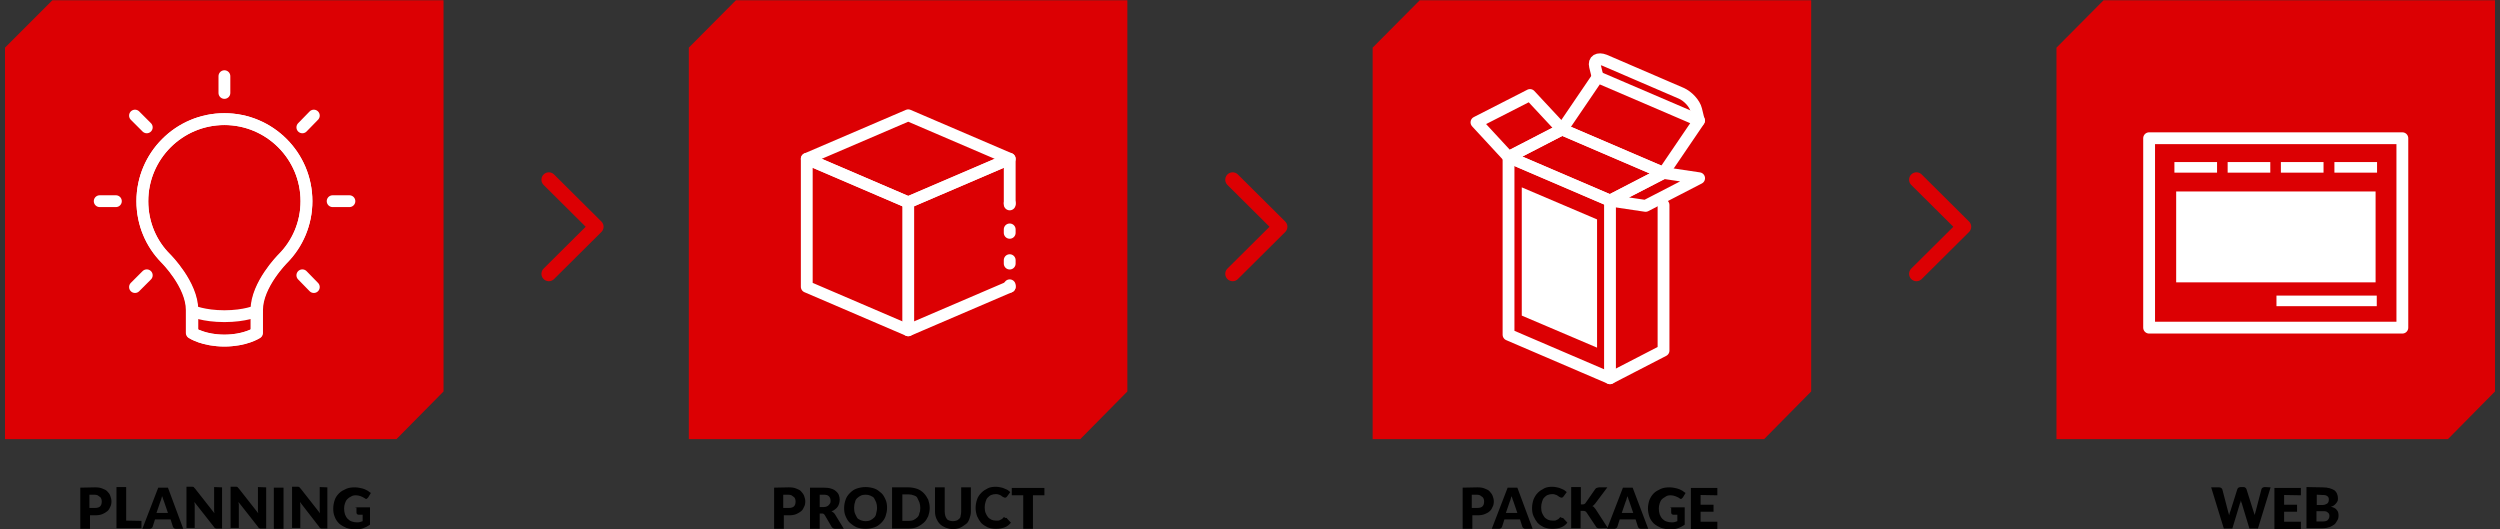 <?xml version="1.0" encoding="utf-8"?>
<!-- Generator: Adobe Illustrator 26.3.1, SVG Export Plug-In . SVG Version: 6.00 Build 0)  -->
<svg version="1.1" id="レイヤー_1" xmlns="http://www.w3.org/2000/svg" xmlns:xlink="http://www.w3.org/1999/xlink" x="0px"
	 y="0px" viewBox="0 0 850 180" style="enable-background:new 0 0 850 180;" xml:space="preserve">
<rect x="0" y="0" width="850" height="180" fill="#333333" stroke="none"/>
<style type="text/css">
	.st0{enable-background:new    ;}
	.st1{fill:#DC0003;}
	.st2{fill:none;stroke:#DC0003;stroke-width:5.024;stroke-linecap:round;stroke-linejoin:round;stroke-miterlimit:10;}
	.st3{fill:none;stroke:#FFFFFF;stroke-width:4.019;stroke-linecap:round;stroke-linejoin:round;stroke-miterlimit:10;}
	.st4{fill:#FFFFFF;}
	.st5{fill:none;stroke:#FFFFFF;stroke-width:4.019;stroke-linecap:round;stroke-linejoin:round;}
	.st6{fill:none;stroke:#FFFFFF;stroke-width:4.019;stroke-linecap:round;stroke-linejoin:round;stroke-dasharray:1.162,9.294;}
</style>
<g>
	<g>
		<g class="st0">
			<path d="M32.3,165.7c1,0,1.8,0.1,2.5,0.4c0.7,0.3,1.3,0.5,1.7,1c0.5,0.5,0.8,0.9,1,1.5c0.2,0.5,0.4,1.2,0.4,1.8
				c0,0.7-0.1,1.4-0.4,1.9c-0.2,0.5-0.5,1.1-1,1.5c-0.5,0.4-1,0.7-1.7,1c-0.7,0.3-1.5,0.4-2.5,0.4h-1.7v4.6h-3.3v-14L32.3,165.7
				L32.3,165.7z M32.3,172.7c0.8,0,1.5-0.2,1.8-0.6c0.4-0.4,0.5-1,0.5-1.7c0-0.4-0.1-0.6-0.2-0.9c-0.1-0.3-0.3-0.5-0.5-0.6
				s-0.5-0.4-0.7-0.5s-0.6-0.2-1.1-0.2h-1.7v4.5L32.3,172.7L32.3,172.7z"/>
			<path d="M48.1,177.1v2.5h-8.5v-14h3.3V177L48.1,177.1L48.1,177.1z"/>
			<path d="M62.3,179.8h-2.5c-0.3,0-0.5-0.1-0.6-0.2c-0.2-0.1-0.3-0.3-0.4-0.5l-0.8-2.5h-5.3l-0.8,2.5c-0.1,0.2-0.2,0.4-0.4,0.5
				s-0.4,0.2-0.6,0.2h-2.5l5.4-14h3.3L62.3,179.8z M57.1,174.4l-1.3-3.8c-0.1-0.3-0.2-0.5-0.3-0.8c-0.1-0.4-0.2-0.7-0.4-1.1
				c-0.1,0.4-0.2,0.7-0.3,1.1s-0.2,0.6-0.3,0.8l-1.3,3.8H57.1z"/>
			<path d="M75.5,165.7v14h-1.7c-0.3,0-0.5,0-0.6-0.1s-0.4-0.2-0.5-0.5l-6.6-8.4c0,0.3,0,0.5,0.1,0.7c0,0.3,0,0.5,0,0.6v7.5h-2.8
				v-14h1.7c0.2,0,0.3,0,0.4,0s0.2,0,0.3,0.1c0.1,0,0.2,0.1,0.2,0.2c0.1,0.1,0.2,0.2,0.3,0.3l6.6,8.4c0-0.3-0.1-0.5-0.1-0.8
				c0-0.3,0-0.5,0-0.7v-7.4L75.5,165.7L75.5,165.7z"/>
			<path d="M90.5,165.7v14h-1.7c-0.3,0-0.5,0-0.6-0.1s-0.4-0.2-0.5-0.5l-6.6-8.4c0,0.3,0,0.5,0.1,0.7c0,0.3,0,0.5,0,0.6v7.5h-2.8
				v-14H80c0.2,0,0.3,0,0.4,0s0.2,0,0.3,0.1c0.1,0,0.2,0.1,0.2,0.2c0.1,0.1,0.2,0.2,0.3,0.3l6.6,8.4c0-0.3-0.1-0.5-0.1-0.8
				c0-0.3,0-0.5,0-0.7v-7.4L90.5,165.7L90.5,165.7z"/>
			<path d="M96.4,179.8h-3.3v-14h3.3V179.8z"/>
			<path d="M111.3,165.7v14h-1.7c-0.3,0-0.5,0-0.6-0.1s-0.4-0.2-0.5-0.5l-6.5-8.4c0,0.3,0,0.5,0.1,0.7c0,0.3,0,0.5,0,0.6v7.5h-2.8
				v-14h1.7c0.2,0,0.3,0,0.4,0s0.2,0,0.3,0.1c0.1,0,0.2,0.1,0.2,0.2c0.1,0.1,0.2,0.2,0.3,0.3l6.6,8.4c0-0.3-0.1-0.5-0.1-0.8
				c0-0.3,0-0.5,0-0.7v-7.4L111.3,165.7L111.3,165.7z"/>
			<path d="M120.8,172.5h5v5.9c-0.7,0.5-1.5,0.9-2.3,1.2c-0.8,0.3-1.6,0.4-2.5,0.4c-1.2,0-2.2-0.2-3.2-0.5c-0.9-0.4-1.7-0.8-2.5-1.5
				c-0.6-0.6-1.2-1.4-1.5-2.3c-0.4-0.9-0.5-1.8-0.5-2.8c0-1,0.2-2,0.5-2.9s0.8-1.6,1.5-2.3s1.5-1.1,2.4-1.5c0.9-0.4,1.9-0.5,3.1-0.5
				c0.5,0,1.1,0.1,1.6,0.2s1,0.2,1.5,0.4c0.5,0.2,0.8,0.4,1.2,0.6c0.4,0.3,0.6,0.5,1,0.7l-0.9,1.5c-0.2,0.2-0.4,0.4-0.5,0.5
				c-0.3,0.1-0.5,0-0.7-0.2c-0.3-0.2-0.5-0.3-0.7-0.4c-0.2-0.1-0.5-0.2-0.7-0.3s-0.5-0.1-0.7-0.2c-0.3,0-0.5-0.1-0.9-0.1
				c-0.6,0-1.2,0.1-1.6,0.4c-0.5,0.2-0.9,0.5-1.3,0.9s-0.6,0.8-0.8,1.4c-0.2,0.5-0.3,1.2-0.3,1.8c0,0.7,0.1,1.4,0.3,2
				c0.2,0.5,0.5,1.1,0.9,1.5c0.4,0.4,0.8,0.7,1.4,0.9s1.1,0.3,1.7,0.3c0.4,0,0.7,0,1.1-0.1s0.6-0.2,0.9-0.3V175h-1.4
				c-0.2,0-0.4-0.1-0.5-0.2c-0.1-0.1-0.2-0.3-0.2-0.5v-1.9H120.8z"/>
		</g>
	</g>
	<g>
		<g class="st0">
			<path d="M268.2,165.7c1,0,1.8,0.1,2.5,0.4c0.7,0.3,1.3,0.5,1.7,1s0.8,0.9,1,1.5s0.4,1.2,0.4,1.8c0,0.7-0.1,1.4-0.4,1.9
				c-0.2,0.5-0.5,1.1-1,1.5s-1,0.7-1.7,1s-1.5,0.4-2.5,0.4h-1.7v4.6h-3.3v-14L268.2,165.7L268.2,165.7z M268.2,172.7
				c0.8,0,1.5-0.2,1.8-0.6c0.4-0.4,0.5-1,0.5-1.7c0-0.4-0.1-0.6-0.2-0.9s-0.3-0.5-0.5-0.6s-0.5-0.4-0.7-0.5s-0.6-0.2-1.1-0.2h-1.7
				v4.5L268.2,172.7L268.2,172.7z"/>
			<path d="M286.9,179.8H284c-0.5,0-0.9-0.2-1.2-0.6l-2.4-4.1c-0.1-0.2-0.3-0.3-0.4-0.4c-0.1-0.1-0.4-0.1-0.5-0.1h-0.8v5.2h-3.3v-14
				h4.6c1,0,1.9,0.1,2.5,0.3c0.7,0.2,1.3,0.5,1.7,0.9c0.5,0.4,0.8,0.8,1,1.3c0.2,0.5,0.3,1.1,0.3,1.6c0,0.5-0.1,0.9-0.2,1.3
				s-0.3,0.8-0.5,1.1s-0.5,0.6-0.9,0.9c-0.4,0.3-0.7,0.5-1.2,0.6c0.2,0.1,0.4,0.3,0.6,0.4c0.2,0.2,0.4,0.4,0.5,0.5L286.9,179.8z
				 M280,172.4c0.5,0,0.8-0.1,1.1-0.2c0.3-0.1,0.5-0.3,0.7-0.5c0.2-0.2,0.4-0.5,0.5-0.7s0.1-0.5,0.1-0.8c0-0.6-0.2-1.1-0.6-1.5
				s-1-0.5-1.8-0.5h-1.3v4.2H280z"/>
			<path d="M301.6,172.7c0,1-0.2,1.9-0.5,2.8s-0.8,1.6-1.5,2.3s-1.4,1.2-2.3,1.5s-1.9,0.5-3,0.5s-2.1-0.2-3-0.5
				c-0.9-0.4-1.6-0.9-2.3-1.5s-1.1-1.4-1.5-2.3s-0.5-1.8-0.5-2.8c0-1,0.2-1.9,0.5-2.8s0.8-1.6,1.5-2.3s1.4-1.2,2.3-1.5
				s1.9-0.5,3-0.5s2.1,0.2,3,0.5s1.6,0.9,2.3,1.5s1.1,1.4,1.5,2.3S301.6,171.7,301.6,172.7z M298.2,172.7c0-0.7-0.1-1.3-0.3-1.9
				c-0.2-0.5-0.5-1-0.7-1.4s-0.7-0.6-1.3-0.9c-0.5-0.2-1-0.3-1.6-0.3c-0.6,0-1.2,0.1-1.6,0.3s-0.9,0.5-1.3,0.9s-0.6,0.8-0.7,1.4
				c-0.2,0.5-0.3,1.2-0.3,1.9c0,0.7,0.1,1.4,0.3,1.9s0.5,1,0.7,1.4s0.7,0.6,1.3,0.9c0.5,0.2,1.1,0.3,1.6,0.3c0.6,0,1.2-0.1,1.6-0.3
				s0.9-0.5,1.3-0.9s0.6-0.8,0.7-1.4S298.2,173.5,298.2,172.7z"/>
			<path d="M316.1,172.7c0,1-0.2,1.9-0.5,2.8c-0.4,0.8-0.8,1.6-1.5,2.2s-1.4,1.1-2.3,1.5c-0.9,0.4-1.9,0.5-3,0.5h-5.5v-14h5.5
				c1.1,0,2.1,0.2,3,0.5s1.6,0.8,2.3,1.5c0.6,0.6,1.1,1.4,1.5,2.2C315.9,170.8,316.1,171.7,316.1,172.7z M312.9,172.7
				c0-0.7-0.1-1.3-0.3-1.9c-0.2-0.5-0.5-1-0.7-1.5s-0.7-0.7-1.3-0.9c-0.5-0.2-1-0.3-1.6-0.3h-2.2v9h2.2c0.6,0,1.2-0.1,1.6-0.3
				s0.9-0.5,1.3-0.9s0.6-0.8,0.7-1.5C312.8,174.1,312.9,173.5,312.9,172.7z"/>
			<path d="M324,177.2c0.5,0,0.8-0.1,1.2-0.2s0.6-0.4,0.9-0.6s0.5-0.6,0.5-1c0.1-0.4,0.2-0.8,0.2-1.4v-8.3h3.3v8.3
				c0,0.8-0.2,1.6-0.5,2.4s-0.6,1.4-1.2,1.8s-1.2,0.9-1.9,1.2c-0.7,0.3-1.5,0.5-2.5,0.5c-0.9,0-1.7-0.2-2.5-0.5
				c-0.7-0.3-1.4-0.7-1.9-1.2c-0.5-0.5-0.9-1.1-1.2-1.8s-0.5-1.5-0.5-2.4v-8.3h3.3v8.3c0,0.5,0.1,0.9,0.2,1.4c0.1,0.4,0.3,0.7,0.5,1
				s0.5,0.5,0.9,0.6C323.1,177.1,323.5,177.2,324,177.2z"/>
			<path d="M341.9,176.1c0.1,0,0.2,0,0.3,0c0.1,0,0.2,0.1,0.2,0.2l1.3,1.4c-0.5,0.7-1.3,1.3-2.1,1.6s-1.8,0.5-3,0.5
				c-1.1,0-2-0.2-2.8-0.5c-0.8-0.4-1.5-0.8-2.2-1.5c-0.5-0.6-1-1.4-1.4-2.3c-0.3-0.9-0.5-1.8-0.5-2.8c0-1,0.2-2,0.5-2.9
				s0.8-1.6,1.5-2.3s1.4-1.1,2.2-1.5c0.8-0.4,1.8-0.5,2.8-0.5c0.5,0,1,0.1,1.5,0.2c0.5,0.1,0.9,0.2,1.3,0.4s0.8,0.4,1.1,0.5
				c0.4,0.3,0.6,0.5,0.9,0.7l-1.1,1.5c-0.1,0.1-0.2,0.2-0.3,0.3s-0.3,0.1-0.4,0.1s-0.2,0-0.4-0.1c-0.1-0.1-0.2-0.1-0.4-0.2
				s-0.3-0.2-0.4-0.3c-0.2-0.1-0.3-0.2-0.5-0.3s-0.5-0.1-0.6-0.2c-0.3-0.1-0.5-0.1-0.9-0.1c-0.5,0-1,0.1-1.5,0.3s-0.8,0.5-1.2,0.9
				c-0.4,0.4-0.5,0.8-0.7,1.4s-0.3,1.2-0.3,1.9c0,0.7,0.1,1.4,0.3,1.9c0.2,0.5,0.5,1,0.8,1.4s0.7,0.6,1.2,0.9
				c0.5,0.2,0.9,0.3,1.5,0.3c0.3,0,0.5,0,0.8,0s0.5-0.1,0.6-0.2c0.2-0.1,0.4-0.2,0.6-0.3c0.2-0.1,0.4-0.3,0.5-0.5
				c0.1-0.1,0.2-0.1,0.3-0.2C341.7,176.1,341.8,176.1,341.9,176.1z"/>
			<path d="M355.1,168.4h-3.9v11.4h-3.3v-11.4H344v-2.5h11.1L355.1,168.4L355.1,168.4z"/>
		</g>
	</g>
	<g>
		<g class="st0">
			<path d="M502.3,165.7c1,0,1.8,0.1,2.5,0.4c0.7,0.3,1.3,0.5,1.7,1s0.8,0.9,1,1.5c0.2,0.5,0.4,1.2,0.4,1.8c0,0.7-0.1,1.4-0.4,1.9
				c-0.2,0.5-0.5,1.1-1,1.5c-0.5,0.5-1,0.7-1.7,1c-0.7,0.3-1.5,0.4-2.5,0.4h-1.7v4.6h-3.3v-14L502.3,165.7L502.3,165.7z
				 M502.3,172.7c0.8,0,1.5-0.2,1.8-0.6c0.4-0.4,0.5-1,0.5-1.7c0-0.4-0.1-0.6-0.2-0.9c-0.1-0.3-0.3-0.5-0.5-0.6s-0.5-0.4-0.7-0.5
				s-0.6-0.2-1.1-0.2h-1.7v4.5L502.3,172.7L502.3,172.7z"/>
			<path d="M521.1,179.8h-2.5c-0.3,0-0.5-0.1-0.6-0.2c-0.2-0.1-0.3-0.3-0.4-0.5l-0.8-2.5h-5.3l-0.8,2.5c-0.1,0.2-0.2,0.4-0.4,0.5
				s-0.4,0.2-0.6,0.2h-2.5l5.4-14h3.3L521.1,179.8z M515.9,174.4l-1.3-3.8c-0.1-0.3-0.2-0.5-0.3-0.8c-0.1-0.4-0.2-0.7-0.4-1.1
				c-0.1,0.4-0.2,0.7-0.3,1.1s-0.2,0.6-0.3,0.8l-1.3,3.8H515.9z"/>
			<path d="M531.1,176.1c0.1,0,0.2,0,0.3,0s0.2,0.1,0.2,0.2l1.3,1.4c-0.5,0.7-1.3,1.3-2.1,1.6s-1.8,0.5-3,0.5c-1.1,0-2-0.2-2.8-0.5
				c-0.8-0.4-1.5-0.8-2.2-1.5c-0.5-0.6-1-1.4-1.4-2.3s-0.5-1.8-0.5-2.8c0-1,0.2-2,0.5-2.9c0.4-0.9,0.8-1.6,1.5-2.3
				c0.6-0.6,1.4-1.1,2.2-1.5c0.8-0.4,1.8-0.5,2.8-0.5c0.5,0,1,0.1,1.5,0.2c0.5,0.1,0.9,0.2,1.3,0.4s0.8,0.4,1.1,0.5
				c0.4,0.3,0.6,0.5,0.9,0.7l-1.1,1.5c-0.1,0.1-0.2,0.2-0.3,0.3s-0.3,0.1-0.4,0.1c-0.1,0-0.2,0-0.4-0.1c-0.1-0.1-0.2-0.1-0.4-0.2
				c-0.1-0.1-0.3-0.2-0.4-0.3c-0.2-0.1-0.3-0.2-0.5-0.3s-0.5-0.1-0.6-0.2c-0.3-0.1-0.5-0.1-0.9-0.1c-0.5,0-1,0.1-1.5,0.3
				s-0.8,0.5-1.2,0.9c-0.4,0.4-0.5,0.8-0.7,1.4s-0.3,1.2-0.3,1.9c0,0.7,0.1,1.4,0.3,1.9s0.5,1,0.8,1.4s0.7,0.6,1.2,0.9
				c0.5,0.2,0.9,0.3,1.5,0.3c0.3,0,0.5,0,0.8,0c0.3,0,0.5-0.1,0.6-0.2c0.2-0.1,0.5-0.2,0.6-0.3s0.4-0.3,0.5-0.5
				c0.1-0.1,0.2-0.1,0.3-0.2C531,176.1,531,176.1,531.1,176.1z"/>
			<path d="M537.6,171.5h0.5c0.5,0,0.8-0.2,1-0.5l3.2-4.6c0.2-0.3,0.4-0.5,0.6-0.5c0.3-0.1,0.5-0.2,0.8-0.2h2.8l-4.2,5.6
				c-0.3,0.4-0.6,0.6-0.9,0.8c0.3,0.1,0.5,0.2,0.6,0.4s0.4,0.4,0.5,0.6l4.2,6.5H544c-0.2,0-0.4,0-0.5,0c-0.1,0-0.3-0.1-0.4-0.1
				c-0.1-0.1-0.2-0.1-0.3-0.2c-0.1-0.1-0.2-0.2-0.2-0.3l-3.2-4.8c-0.1-0.2-0.3-0.3-0.5-0.4c-0.2-0.1-0.5-0.1-0.7-0.1h-0.8v5.9h-3.2
				v-14h3.3V171.5z"/>
			<path d="M560.4,179.8h-2.5c-0.3,0-0.5-0.1-0.6-0.2c-0.2-0.1-0.3-0.3-0.4-0.5l-0.8-2.5h-5.4l-0.8,2.5c-0.1,0.2-0.2,0.4-0.4,0.5
				s-0.4,0.2-0.6,0.2h-2.5l5.4-14h3.3L560.4,179.8z M555.3,174.4l-1.3-3.8c-0.1-0.3-0.2-0.5-0.3-0.8c-0.1-0.4-0.2-0.7-0.4-1.1
				c-0.1,0.4-0.2,0.7-0.3,1.1s-0.2,0.6-0.3,0.8l-1.3,3.8H555.3z"/>
			<path d="M567.8,172.5h5v5.9c-0.7,0.5-1.5,0.9-2.3,1.2c-0.8,0.3-1.6,0.4-2.5,0.4c-1.2,0-2.2-0.2-3.2-0.5c-0.9-0.4-1.7-0.8-2.5-1.5
				c-0.6-0.6-1.2-1.4-1.5-2.3s-0.5-1.8-0.5-2.8c0-1,0.2-2,0.5-2.9c0.4-0.9,0.8-1.6,1.5-2.3c0.6-0.6,1.5-1.1,2.4-1.5
				c0.9-0.4,1.9-0.5,3.1-0.5c0.5,0,1.1,0.1,1.6,0.2s1,0.2,1.5,0.4s0.8,0.4,1.2,0.6c0.4,0.3,0.6,0.5,1,0.7l-0.9,1.5
				c-0.2,0.2-0.4,0.4-0.5,0.5c-0.3,0.1-0.5,0-0.7-0.2s-0.5-0.3-0.7-0.4s-0.5-0.2-0.7-0.3s-0.5-0.1-0.7-0.2c-0.3,0-0.5-0.1-0.9-0.1
				c-0.6,0-1.2,0.1-1.6,0.4s-0.9,0.5-1.3,0.9s-0.6,0.8-0.8,1.4s-0.3,1.2-0.3,1.8c0,0.7,0.1,1.4,0.3,2c0.2,0.5,0.5,1.1,0.9,1.5
				s0.8,0.7,1.4,0.9s1.1,0.3,1.7,0.3c0.4,0,0.7,0,1.1-0.1c0.3-0.1,0.6-0.2,0.9-0.3V175h-1.4c-0.2,0-0.4-0.1-0.5-0.2
				c-0.1-0.1-0.2-0.3-0.2-0.5v-1.9H567.8z"/>
			<path d="M578.2,168.3v3.3h4.4v2.4h-4.4v3.4h5.7v2.5h-9v-14h9v2.5L578.2,168.3L578.2,168.3z"/>
		</g>
	</g>
	<polygon class="st1" points="848.3,0.1 715.2,0.1 699.2,16.2 699.2,149.3 832.3,149.3 848.3,133.1 	"/>
	<polygon class="st1" points="615.8,0.1 482.7,0.1 466.7,16.2 466.7,149.3 599.8,149.3 615.8,133.1 	"/>
	<polygon class="st1" points="383.3,0.1 250.2,0.1 234.2,16.2 234.2,149.3 367.3,149.3 383.3,133.1 	"/>
	<polygon class="st1" points="150.8,0.1 17.8,0.1 1.7,16.2 1.7,149.3 134.8,149.3 150.8,133.1 	"/>
	<g>
		<g class="st0">
			<path d="M772,165.7l-4.3,14h-2.9l-2.6-8.6c-0.1-0.1-0.1-0.3-0.2-0.5c0-0.2-0.1-0.4-0.1-0.5c0,0.2-0.1,0.4-0.1,0.5
				c0,0.2-0.1,0.3-0.2,0.5l-2.6,8.6h-2.9l-4.3-14h2.7c0.3,0,0.5,0.1,0.7,0.2c0.2,0.1,0.3,0.3,0.4,0.5l1.9,7.3
				c0.1,0.3,0.1,0.5,0.2,0.7c0.1,0.3,0.1,0.5,0.2,0.8c0.1-0.6,0.3-1.1,0.5-1.6l2.3-7.3c0.1-0.2,0.2-0.4,0.4-0.5
				c0.2-0.1,0.5-0.2,0.7-0.2h1c0.3,0,0.5,0.1,0.6,0.2c0.2,0.1,0.3,0.3,0.4,0.5l2.3,7.3c0.2,0.5,0.3,1,0.5,1.5
				c0.1-0.3,0.1-0.5,0.2-0.8c0.1-0.3,0.1-0.5,0.2-0.7l1.9-7.3c0.1-0.2,0.2-0.4,0.4-0.5s0.5-0.2,0.7-0.2L772,165.7L772,165.7z"/>
			<path d="M776.6,168.3v3.3h4.4v2.4h-4.4v3.4h5.7v2.5h-9v-14h9v2.5L776.6,168.3L776.6,168.3z"/>
			<path d="M789.6,165.7c1,0,1.8,0.1,2.5,0.3s1.3,0.5,1.6,0.7s0.7,0.7,0.9,1.2s0.3,1,0.3,1.5c0,0.3,0,0.6-0.1,0.9s-0.3,0.5-0.5,0.8
				c-0.2,0.3-0.5,0.5-0.7,0.7c-0.3,0.2-0.6,0.4-1.1,0.5c0.9,0.2,1.6,0.5,2,1.1c0.5,0.5,0.6,1.2,0.6,1.9c0,0.6-0.1,1.2-0.4,1.6
				s-0.5,1-1,1.4s-1,0.6-1.6,0.9c-0.6,0.2-1.4,0.4-2.3,0.4h-5.6v-14L789.6,165.7L789.6,165.7z M787.7,168.2v3.5h1.7
				c0.4,0,0.6,0,1-0.1c0.3-0.1,0.5-0.2,0.7-0.3s0.4-0.3,0.5-0.5s0.2-0.5,0.2-0.8c0-0.4,0-0.6-0.1-0.8s-0.2-0.4-0.4-0.5
				c-0.2-0.1-0.4-0.3-0.6-0.3c-0.3-0.1-0.5-0.1-0.9-0.1L787.7,168.2L787.7,168.2z M789.9,177.3c0.5,0,0.8-0.1,1.1-0.2
				c0.3-0.1,0.5-0.3,0.6-0.5s0.3-0.4,0.3-0.5s0.1-0.5,0.1-0.6c0-0.3,0-0.5-0.1-0.7c-0.1-0.2-0.2-0.4-0.4-0.5
				c-0.2-0.2-0.4-0.3-0.6-0.4c-0.3-0.1-0.6-0.1-1-0.1h-2.3v3.5L789.9,177.3L789.9,177.3z"/>
		</g>
	</g>
	<polyline class="st2" points="186.6,61.1 202.7,77.1 186.6,93.1 	"/>
	<polyline class="st2" points="419.1,61.1 435.2,77.1 419.1,93.1 	"/>
	<polyline class="st2" points="651.6,61.1 667.7,77.1 651.6,93.1 	"/>
	<g>
		<path class="st3" d="M104.2,68.4c0-15.4-12.5-27.9-27.9-27.9S48.4,53,48.4,68.4c0,7.6,3,14.5,7.9,19.5l0,0c0,0,8.9,8.8,8.9,17.5
			v7.8c0,0,3.9,2.6,11,2.6s11-2.6,11-2.6v-7.8c0-8.6,8.9-17.5,8.9-17.5l0,0C101.1,82.9,104.2,76,104.2,68.4z"/>
		<path class="st3" d="M65.3,105.7c0,0,3.9,1.8,11,1.8s11-1.8,11-1.8"/>
		<line class="st3" x1="113.1" y1="68.4" x2="118.8" y2="68.4"/>
		<line class="st3" x1="102.8" y1="43.3" x2="106.7" y2="39.3"/>
		<line class="st3" x1="102.8" y1="93.6" x2="106.7" y2="97.6"/>
		<path class="st3" d="M48.4,68.4c0-15.4,12.5-27.9,27.9-27.9s27.9,12.5,27.9,27.9c0,7.6-3,14.5-7.9,19.5l0,0c0,0-8.9,8.8-8.9,17.5
			v7.8c0,0-3.9,2.6-11,2.6s-11-2.6-11-2.6v-7.8c0-8.6-8.9-17.5-8.9-17.5l0,0C51.4,82.9,48.4,76,48.4,68.4z"/>
		<line class="st3" x1="39.4" y1="68.4" x2="33.9" y2="68.4"/>
		<line class="st3" x1="76.3" y1="31.6" x2="76.3" y2="25.9"/>
		<line class="st3" x1="49.9" y1="43.3" x2="45.9" y2="39.3"/>
		<line class="st3" x1="49.9" y1="93.6" x2="45.9" y2="97.6"/>
	</g>
	<g>
		<g>
			<polygon class="st3" points="343.3,54 308.8,68.8 274.3,54 308.8,39.2 			"/>
			<polyline class="st3" points="343.3,97.5 308.8,112.3 274.3,97.5 274.3,54 308.8,68.8 343.3,54 343.3,69.1 			"/>
			<line class="st3" x1="308.8" y1="68.8" x2="308.8" y2="112.3"/>
		</g>
		<g>
			<polygon class="st3" points="565.6,58.8 547.4,68.2 512.9,53.4 531.1,44 			"/>
			<polygon class="st3" points="531.1,44 512.9,53.4 502,41.6 520.2,32.3 			"/>
			<polygon class="st3" points="577.7,60.6 559.5,70 547.4,68.2 565.6,58.8 			"/>
			<polygon class="st3" points="577.7,41 565.6,58.8 531.1,44 543.2,26.2 			"/>
			<g>
				<path class="st3" d="M543.2,26.2c0,0-0.4-1.7-0.9-3.7s1-2.9,3.3-2l26,11.2c2.3,1,4.6,3.5,5.1,5.6s0.9,3.7,0.9,3.7"/>
			</g>
			<polyline class="st3" points="547.4,68.2 512.9,53.4 512.9,113.8 547.4,128.6 565.6,119.2 565.6,69.7 			"/>
			<polygon class="st4" points="543,74.6 517.4,63.7 517.4,107.3 543,118.2 			"/>
			<line class="st3" x1="547.4" y1="68.2" x2="547.4" y2="128.6"/>
		</g>
		<g>
			<g>
				<line class="st5" x1="343.3" y1="69.1" x2="343.3" y2="69.5"/>
				<line class="st6" x1="343.3" y1="78" x2="343.3" y2="92.8"/>
				<line class="st5" x1="343.3" y1="97" x2="343.3" y2="97.5"/>
			</g>
		</g>
	</g>
	<g>
		<rect x="730.7" y="47" class="st3" width="86.1" height="64.4"/>
		<rect x="739.9" y="65.1" class="st4" width="67.8" height="30.9"/>
		<g>
			<rect x="739.3" y="55.1" class="st4" width="14.5" height="3.6"/>
			<rect x="757.4" y="55.1" class="st4" width="14.5" height="3.6"/>
			<rect x="775.5" y="55.1" class="st4" width="14.5" height="3.6"/>
			<rect x="793.7" y="55.1" class="st4" width="14.5" height="3.6"/>
			<rect x="774" y="100.5" class="st4" width="34.1" height="3.6"/>
		</g>
	</g>
</g>
</svg>
